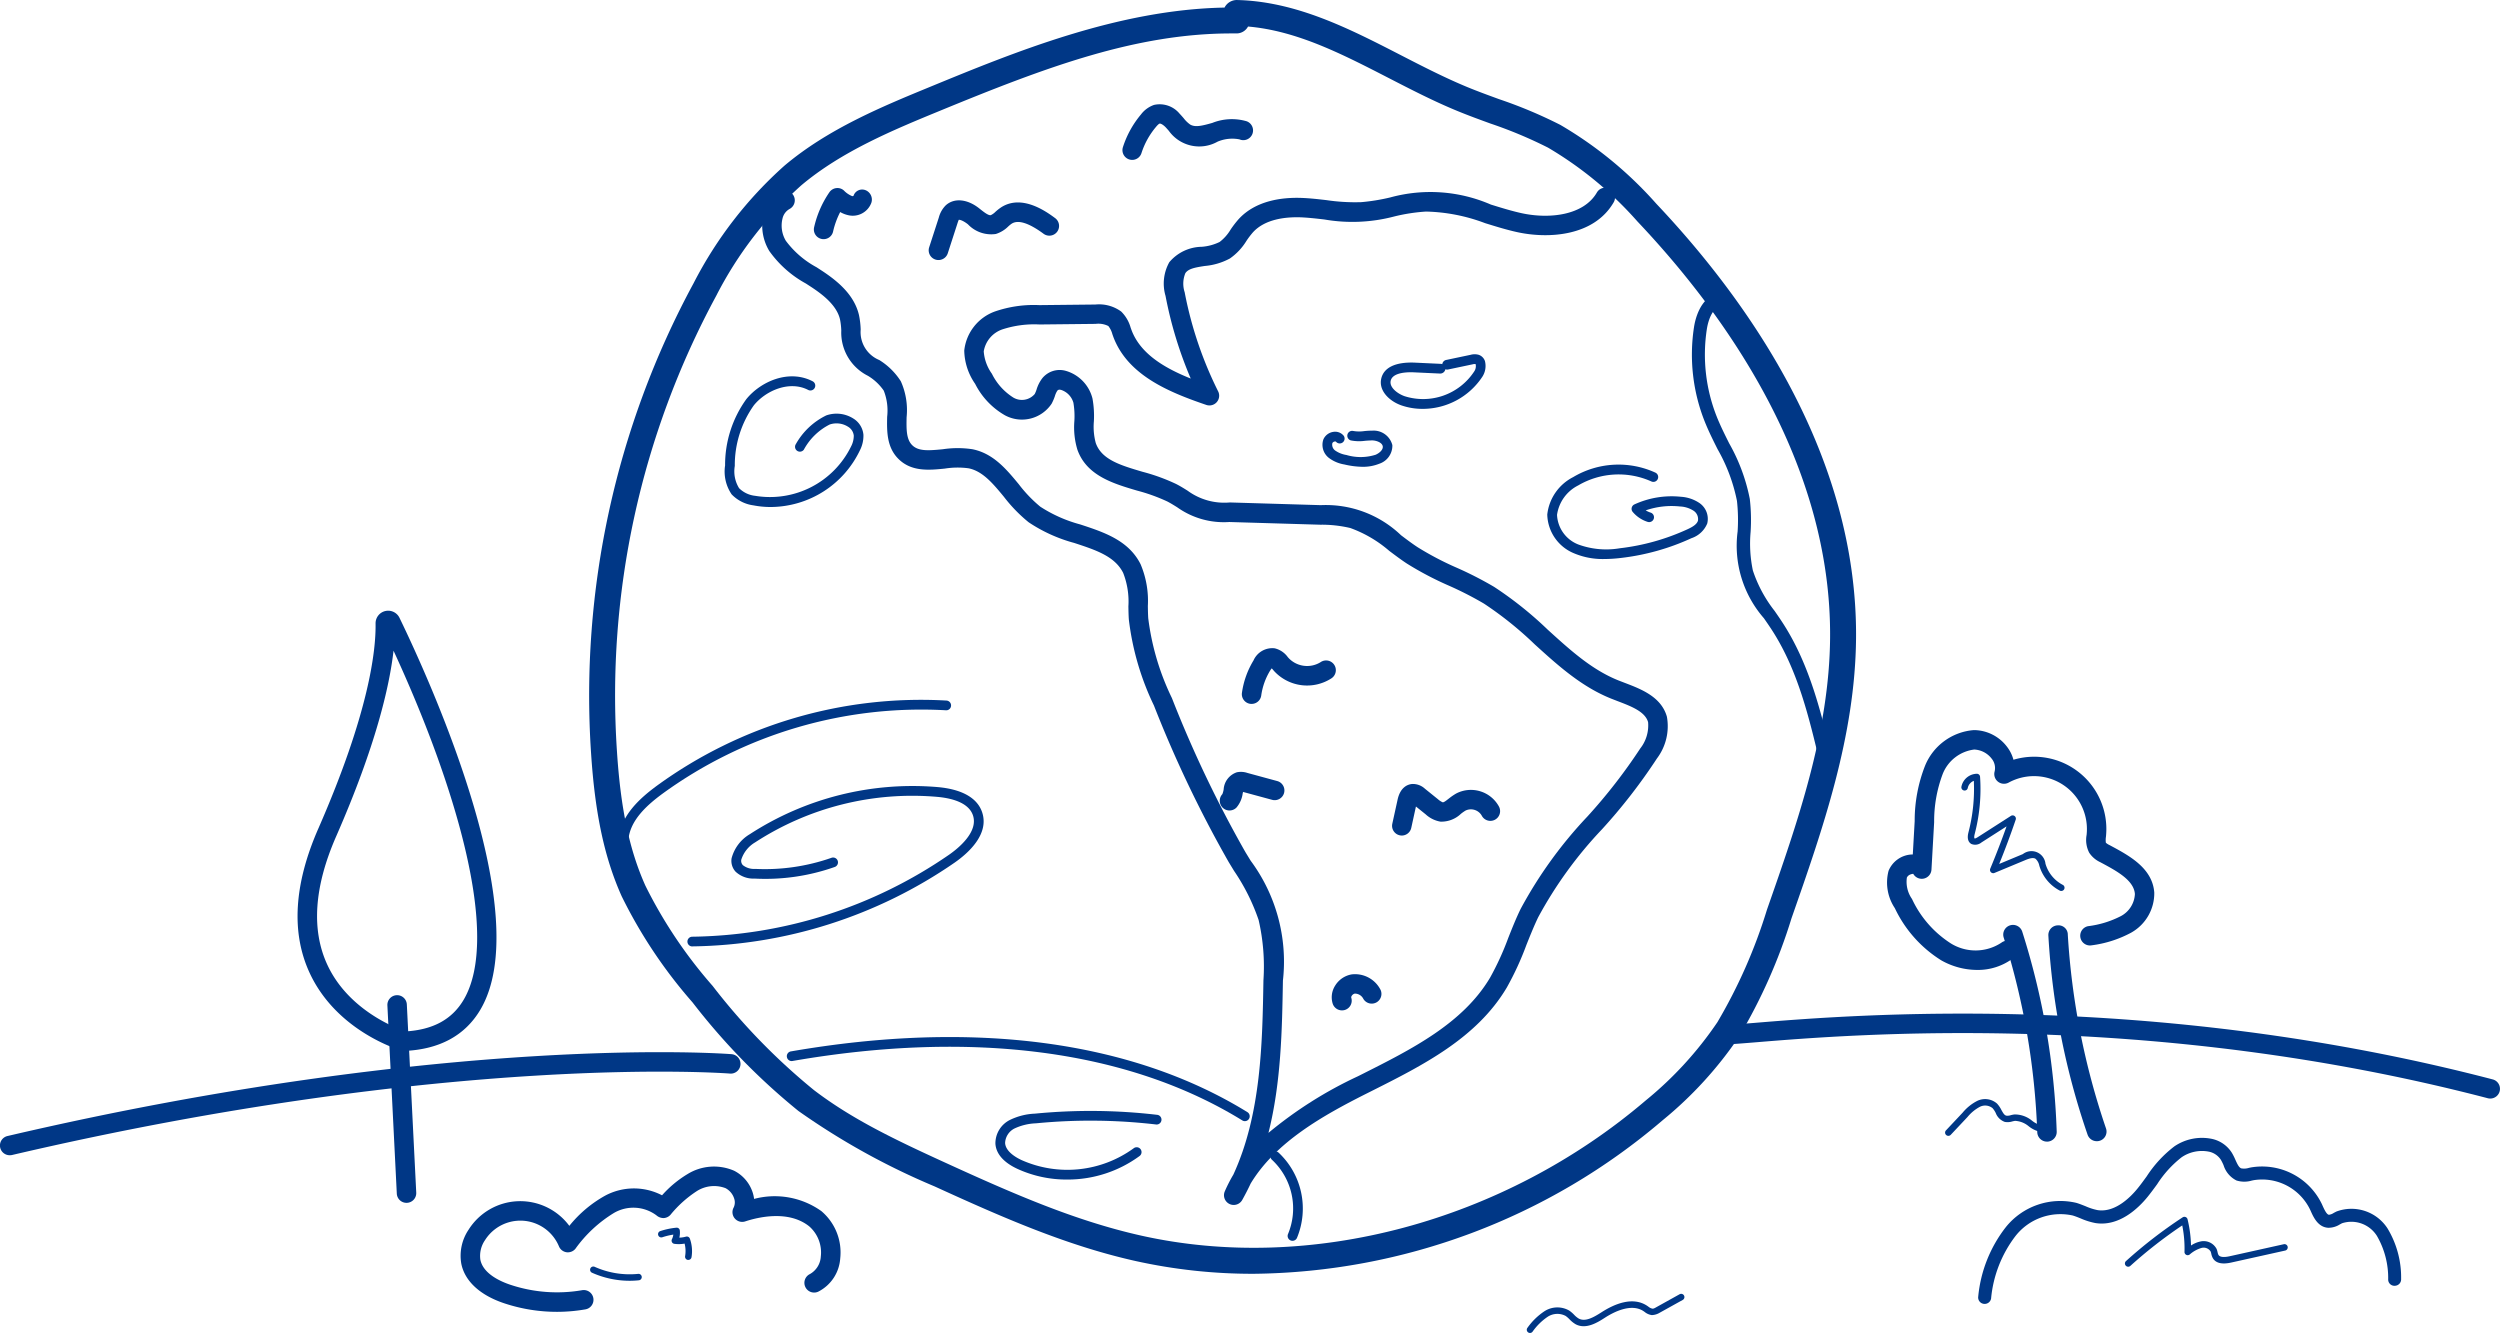 <svg xmlns="http://www.w3.org/2000/svg" width="233.266" height="124.375" viewBox="0 0 233.266 124.375"><defs><style>.a{fill:#003786;}</style></defs><g transform="translate(-903.249 -555.481)"><path class="a" d="M904.156,646.193a.908.908,0,0,1-.206-1.793c41.339-9.652,67.3-7.662,67.559-7.636a.908.908,0,0,1-.149,1.81c-.254-.022-25.965-1.984-67,7.6A.888.888,0,0,1,904.156,646.193Z" transform="translate(0 17.079)"/><path class="a" d="M1107.819,641.53a.883.883,0,0,1-.23-.029c-31.562-8.243-59.2-5.966-68.287-5.221-2.673.219-3.131.247-3.49.127a.908.908,0,0,1,.491-1.746c.3.012,1.54-.082,2.85-.19,9.159-.754,37.031-3.046,68.895,5.273a.908.908,0,0,1-.229,1.786Z" transform="translate(27.788 16.453)"/><path class="a" d="M936.139,643.627a.88.88,0,0,1-.251-.035c-.245-.069-6.017-1.784-8.553-7.191-1.764-3.761-1.5-8.306.78-13.509,4.749-10.839,5.388-16.645,5.347-19.141a1.175,1.175,0,0,1,2.235-.531c3.085,6.368,12.742,27.827,7.531,36.578-1.422,2.391-3.794,3.679-7.048,3.828Zm-1-37.347c-.382,3.345-1.657,8.894-5.359,17.34-2.058,4.7-2.329,8.731-.806,11.994,1.979,4.236,6.452,5.911,7.287,6.192,2.556-.153,4.327-1.114,5.41-2.936C945.217,632.907,940.8,618.536,935.137,606.28Z" transform="translate(4.83 9.913)"/><path class="a" d="M934.891,651.56a.906.906,0,0,1-.906-.862l-.878-17.56a.908.908,0,0,1,1.814-.091l.878,17.56a.908.908,0,0,1-.862.952Z" transform="translate(6.288 16.154)"/><path class="a" d="M947.751,658.949a15.605,15.605,0,0,1-4.916-.793c-2.27-.754-3.7-2.073-4.022-3.712a4.353,4.353,0,0,1,.683-3.159,5.7,5.7,0,0,1,9.4-.359,11.4,11.4,0,0,1,3.362-2.829,5.693,5.693,0,0,1,5.289-.022,10.186,10.186,0,0,1,2.384-1.983,4.706,4.706,0,0,1,4.341-.309,3.479,3.479,0,0,1,1.735,2.042,3.188,3.188,0,0,1,.129.588,7.5,7.5,0,0,1,6.275,1.136,5.052,5.052,0,0,1,1.76,4.433,3.758,3.758,0,0,1-2.033,3.076.907.907,0,1,1-.8-1.631,2,2,0,0,0,1.023-1.643,3.238,3.238,0,0,0-1.085-2.815c-1.949-1.552-4.818-.836-5.962-.46a.907.907,0,0,1-1.082-1.3,1.1,1.1,0,0,0,.041-.841,1.659,1.659,0,0,0-.806-.961,3,3,0,0,0-2.653.263,10.68,10.68,0,0,0-2.485,2.23.918.918,0,0,1-.643.3,1,1,0,0,1-.66-.253,3.6,3.6,0,0,0-3.951-.234,12.3,12.3,0,0,0-3.615,3.355.919.919,0,0,1-.833.32.909.909,0,0,1-.7-.55,3.9,3.9,0,0,0-6.894-.585,2.591,2.591,0,0,0-.438,1.834c.259,1.309,1.875,2.029,2.815,2.341a13.778,13.778,0,0,0,6.647.507.908.908,0,1,1,.305,1.789A15.583,15.583,0,0,1,947.751,658.949Z" transform="translate(7.475 18.935)"/><path class="a" d="M1061.728,646.99a.909.909,0,0,1-.908-.889,68.418,68.418,0,0,0-3.125-18.132.908.908,0,0,1,1.719-.587,68.98,68.98,0,0,1,3.221,18.68.908.908,0,0,1-.887.929Z" transform="translate(32.518 15.013)"/><path class="a" d="M1065.641,646.942a.908.908,0,0,1-.855-.6,68.97,68.97,0,0,1-3.662-18.6.9.9,0,0,1,.873-.939.866.866,0,0,1,.941.873,68.583,68.583,0,0,0,3.558,18.054.9.9,0,0,1-.855,1.213Z" transform="translate(33.25 15.02)"/><path class="a" d="M1057.093,634.13a6.838,6.838,0,0,1-3.345-.9,11.568,11.568,0,0,1-4.324-4.865,4.3,4.3,0,0,1-.585-3.482,2.46,2.46,0,0,1,2.085-1.521c.059,0,.117-.007.176-.007h0l.176-3.117a14.041,14.041,0,0,1,.964-5.151,5.361,5.361,0,0,1,4.554-3.335h.058a3.906,3.906,0,0,1,3.031,1.545,3.457,3.457,0,0,1,.609,1.222,6.74,6.74,0,0,1,8.643,7.046l-.013.146a1.877,1.877,0,0,0-.007.55,1.34,1.34,0,0,0,.339.219l.108.058c1.742.935,3.91,2.1,4.07,4.381a4.214,4.214,0,0,1-2.162,3.736,10.626,10.626,0,0,1-3.673,1.177.908.908,0,0,1-.332-1.786,9.088,9.088,0,0,0,3.058-.942,2.463,2.463,0,0,0,1.3-2.057c-.09-1.284-1.7-2.148-3.117-2.909l-.108-.058a2.49,2.49,0,0,1-1.036-.885,2.583,2.583,0,0,1-.245-1.657l.012-.131a4.938,4.938,0,0,0-7.283-4.758.908.908,0,0,1-1.307-1.05,1.383,1.383,0,0,0-.294-1.2,2.167,2.167,0,0,0-1.616-.833,3.646,3.646,0,0,0-2.937,2.277,12.5,12.5,0,0,0-.8,4.5l-.25,4.431a.909.909,0,0,1-1.7.389.894.894,0,0,0-.277.065.581.581,0,0,0-.317.283,2.793,2.793,0,0,0,.479,2,9.866,9.866,0,0,0,3.615,4.139,4.374,4.374,0,0,0,4.726-.063.908.908,0,0,1,1.125,1.425A5.447,5.447,0,0,1,1057.093,634.13Z" transform="translate(30.625 11.852)"/><path class="a" d="M1056.322,658.675a.747.747,0,0,1-.09-.006.6.6,0,0,1-.511-.688,12.447,12.447,0,0,1,2.558-6.447,6.512,6.512,0,0,1,6.6-2.286c.288.087.571.2.853.312a5.371,5.371,0,0,0,1.116.362c1.695.269,3.172-1.32,3.736-2.014.3-.366.574-.748.855-1.133a11.123,11.123,0,0,1,2.583-2.8,4.577,4.577,0,0,1,3.431-.712,2.916,2.916,0,0,1,1.942,1.327,5.473,5.473,0,0,1,.319.637c.2.441.333.714.545.8a1.5,1.5,0,0,0,.738-.051l.176-.035a6.187,6.187,0,0,1,6.618,3.435c.193.437.43.97.658.982a1.057,1.057,0,0,0,.455-.18l.234-.121a4.007,4.007,0,0,1,4.772,1.574,8.854,8.854,0,0,1,1.269,4.72.6.6,0,0,1-.575.632.583.583,0,0,1-.633-.575,7.822,7.822,0,0,0-1.053-4.083,2.819,2.819,0,0,0-3.255-1.175l-.189.1a2.011,2.011,0,0,1-1.094.322c-.965-.057-1.383-.994-1.657-1.614a4.969,4.969,0,0,0-5.317-2.824l-.158.033a2.453,2.453,0,0,1-1.426-.006,2.381,2.381,0,0,1-1.211-1.43,4.83,4.83,0,0,0-.249-.5,1.752,1.752,0,0,0-1.162-.77,3.364,3.364,0,0,0-2.493.525,10.079,10.079,0,0,0-2.289,2.517c-.292.4-.584.8-.895,1.184-.867,1.067-2.656,2.792-4.865,2.445a6.436,6.436,0,0,1-1.377-.432c-.247-.1-.494-.2-.748-.276a5.327,5.327,0,0,0-5.33,1.909,11.3,11.3,0,0,0-2.282,5.838A.606.606,0,0,1,1056.322,658.675Z" transform="translate(32.11 18.469)"/><path class="a" d="M1021.231,658.854a.3.3,0,0,1-.237-.493,6.014,6.014,0,0,1,1.58-1.536,2.219,2.219,0,0,1,2.317-.057,3.037,3.037,0,0,1,.447.385,2.069,2.069,0,0,0,.431.355c.609.333,1.391-.111,2.139-.593,1.184-.761,2.873-1.482,4.219-.615l.138.095a.859.859,0,0,0,.373.188c.117.022.271-.077.4-.15l2.145-1.193a.3.3,0,0,1,.293.53l-2.144,1.191a1.55,1.55,0,0,1-.735.226,1.34,1.34,0,0,1-.681-.3l-.121-.084c-1.131-.725-2.718.073-3.563.615-.666.431-1.78,1.149-2.758.617a2.63,2.63,0,0,1-.564-.455,2.511,2.511,0,0,0-.358-.314,1.646,1.646,0,0,0-1.677.076,5.467,5.467,0,0,0-1.412,1.392A.3.3,0,0,1,1021.231,658.854Z" transform="translate(24.784 21.002)"/><path class="a" d="M1053.469,643.621a.3.3,0,0,1-.207-.081.3.3,0,0,1-.015-.429l1.556-1.656a4.323,4.323,0,0,1,1.353-1.091,1.68,1.68,0,0,1,1.859.251,2.541,2.541,0,0,1,.4.586c.166.3.28.493.461.536a.923.923,0,0,0,.417-.045,2.547,2.547,0,0,1,.339-.067,2.513,2.513,0,0,1,1.643.581,2.344,2.344,0,0,0,1.174.5h.05a.3.3,0,0,1,.012.605,2.66,2.66,0,0,1-1.564-.6,2.14,2.14,0,0,0-1.248-.489,2.17,2.17,0,0,0-.261.053,1.472,1.472,0,0,1-.7.046,1.41,1.41,0,0,1-.849-.833,1.956,1.956,0,0,0-.3-.454,1.092,1.092,0,0,0-1.181-.121,3.865,3.865,0,0,0-1.155.952l-1.557,1.656A.3.3,0,0,1,1053.469,643.621Z" transform="translate(31.574 17.842)"/><path class="a" d="M952.428,654.427a8.639,8.639,0,0,1-3.519-.751.3.3,0,1,1,.246-.553,7.965,7.965,0,0,0,4.064.659.3.3,0,1,1,.059.6A8.323,8.323,0,0,1,952.428,654.427Z" transform="translate(9.579 20.559)"/><path class="a" d="M956.792,653.111a.245.245,0,0,1-.051,0,.3.3,0,0,1-.248-.349,2.815,2.815,0,0,0-.048-1.172,3.026,3.026,0,0,1-.952.022.3.3,0,0,1-.229-.435,1.336,1.336,0,0,0,.128-.426,6.161,6.161,0,0,0-1.025.247.3.3,0,0,1-.193-.575,6.862,6.862,0,0,1,1.494-.316.29.29,0,0,1,.331.27,1.936,1.936,0,0,1-.045.656,2.365,2.365,0,0,0,.613-.092.3.3,0,0,1,.369.188,3.426,3.426,0,0,1,.154,1.735A.3.3,0,0,1,956.792,653.111Z" transform="translate(10.682 19.927)"/><path class="a" d="M1067.328,653.922a.3.3,0,0,1-.224-.1.3.3,0,0,1,.021-.427,43.266,43.266,0,0,1,5.284-4.079.3.3,0,0,1,.277-.029.3.3,0,0,1,.183.209,11.546,11.546,0,0,1,.323,2.448,2.5,2.5,0,0,1,.86-.372,1.359,1.359,0,0,1,1.531.7,1.9,1.9,0,0,1,.088.3.912.912,0,0,0,.076.237c.15.27.653.223,1.049.136l5.052-1.122a.3.3,0,0,1,.131.591l-5.051,1.122c-.866.19-1.442.047-1.707-.427a1.405,1.405,0,0,1-.139-.4,1.261,1.261,0,0,0-.057-.2.765.765,0,0,0-.855-.339,2.891,2.891,0,0,0-1.1.611.3.3,0,0,1-.487-.249,10.86,10.86,0,0,0-.209-2.464,42.632,42.632,0,0,0-4.844,3.779A.3.3,0,0,1,1067.328,653.922Z" transform="translate(34.493 19.752)"/><path class="a" d="M1005.992,664.862a.892.892,0,0,1-.4-.094.907.907,0,0,1-.433-1.172,13.646,13.646,0,0,1,.8-1.565c2.594-5.635,2.707-12.248,2.807-18.137a19.27,19.27,0,0,0-.45-5.62,19.077,19.077,0,0,0-2.289-4.579l-.5-.822a112,112,0,0,1-6.977-14.61,25.326,25.326,0,0,1-2.344-8.034c-.027-.4-.033-.809-.041-1.217a7.326,7.326,0,0,0-.485-3.121c-.778-1.556-2.536-2.132-4.571-2.8a14.322,14.322,0,0,1-4.254-1.931,14.1,14.1,0,0,1-2.309-2.38c-1.015-1.228-1.973-2.386-3.294-2.653a7.625,7.625,0,0,0-2.214.027c-1.461.149-3.122.312-4.342-.916-1.094-1.1-1.066-2.593-1.04-3.909a5.088,5.088,0,0,0-.317-2.449,4.8,4.8,0,0,0-1.474-1.381,4.509,4.509,0,0,1-2.489-4.217,6.483,6.483,0,0,0-.116-1.037c-.3-1.315-1.586-2.307-2.674-3.026l-.506-.329a10.17,10.17,0,0,1-3.424-3.043,4.6,4.6,0,0,1-.516-3.506,3.18,3.18,0,0,1,1.568-2.02.908.908,0,1,1,.844,1.608,1.356,1.356,0,0,0-.66.895,2.76,2.76,0,0,0,.311,2.075,8.71,8.71,0,0,0,2.863,2.468l.519.338c1.372.906,3,2.195,3.445,4.137a8.046,8.046,0,0,1,.157,1.334,2.816,2.816,0,0,0,1.736,2.85,6.314,6.314,0,0,1,2.01,1.984,6.563,6.563,0,0,1,.538,3.357c-.021,1.093-.039,2.037.514,2.594.57.574,1.469.529,2.872.387a9.3,9.3,0,0,1,2.755,0c1.952.393,3.163,1.859,4.334,3.276a12.5,12.5,0,0,0,2,2.086,12.994,12.994,0,0,0,3.729,1.656c2.218.729,4.511,1.482,5.629,3.714a8.765,8.765,0,0,1,.677,3.9c.007.381.012.76.036,1.134a23.689,23.689,0,0,0,2.207,7.448,110.662,110.662,0,0,0,6.858,14.375l.494.809a15.808,15.808,0,0,1,3.008,11.18c-.079,4.543-.162,9.5-1.35,14.21a38.34,38.34,0,0,1,8.337-5.276l.381-.191c4.63-2.329,9.42-4.736,11.957-9.009a26.213,26.213,0,0,0,1.7-3.713c.354-.891.72-1.814,1.151-2.7a40.374,40.374,0,0,1,6.218-8.612,50.728,50.728,0,0,0,4.948-6.367,3.477,3.477,0,0,0,.731-2.452c-.271-.984-1.573-1.479-2.83-1.959l-.605-.235c-2.792-1.115-5.008-3.128-7.152-5.075a33.141,33.141,0,0,0-4.736-3.8,32.11,32.11,0,0,0-3.286-1.679,30.033,30.033,0,0,1-3.9-2.053c-.561-.369-1.1-.777-1.643-1.184a11.555,11.555,0,0,0-3.638-2.133,11.684,11.684,0,0,0-2.81-.307l-8.479-.252a7.482,7.482,0,0,1-4.856-1.372c-.305-.19-.611-.381-.93-.546a16.731,16.731,0,0,0-2.821-1.014c-2.208-.652-4.709-1.391-5.566-3.822a7.212,7.212,0,0,1-.281-2.66,7.531,7.531,0,0,0-.089-1.713,1.763,1.763,0,0,0-1.15-1.2c-.24-.058-.309.025-.354.081a1.9,1.9,0,0,0-.224.5,4.874,4.874,0,0,1-.3.7,3.329,3.329,0,0,1-4.358,1.09,7.027,7.027,0,0,1-2.782-2.935,5.61,5.61,0,0,1-1.017-3.105,4.363,4.363,0,0,1,2.866-3.65,11.106,11.106,0,0,1,4.144-.591l5.229-.056a3.5,3.5,0,0,1,2.405.655,3.4,3.4,0,0,1,.883,1.508l.089.245c.844,2.215,3.1,3.531,5.517,4.5a37.447,37.447,0,0,1-2.351-7.708,4.081,4.081,0,0,1,.35-3.146,4.031,4.031,0,0,1,3.034-1.441,4.579,4.579,0,0,0,1.662-.45,4.045,4.045,0,0,0,1.018-1.146,9.381,9.381,0,0,1,.746-.973c1.612-1.771,4.111-2.059,5.907-1.99.783.03,1.559.12,2.309.207a18.139,18.139,0,0,0,3.232.188,18.59,18.59,0,0,0,2.719-.444,14.167,14.167,0,0,1,9.379.669c.927.287,1.886.585,2.822.793,2.616.583,5.817.22,7.057-1.9a.908.908,0,1,1,1.568.915c-1.817,3.11-5.994,3.426-9.019,2.758-1.01-.224-2-.533-2.966-.832a16.573,16.573,0,0,0-5.517-1.082,16.857,16.857,0,0,0-2.944.454,15.308,15.308,0,0,1-6.539.285c-.75-.087-1.458-.168-2.171-.2-1.412-.051-3.351.145-4.494,1.4a7.865,7.865,0,0,0-.6.789,5.494,5.494,0,0,1-1.546,1.649,6.033,6.033,0,0,1-2.349.7c-.938.144-1.527.259-1.809.671a2.565,2.565,0,0,0-.065,1.78,35.6,35.6,0,0,0,3.124,9.249.908.908,0,0,1-1.105,1.265c-3.48-1.188-7.307-2.754-8.665-6.322l-.1-.28a2.038,2.038,0,0,0-.376-.76,2.068,2.068,0,0,0-1.185-.2l-5.226.056a9.567,9.567,0,0,0-3.473.456,2.62,2.62,0,0,0-1.742,2.054,4.09,4.09,0,0,0,.762,2.088,5.5,5.5,0,0,0,2.022,2.235,1.573,1.573,0,0,0,1.973-.344,2.662,2.662,0,0,0,.174-.425,3.307,3.307,0,0,1,.531-1.045,2.086,2.086,0,0,1,2.184-.695,3.592,3.592,0,0,1,2.5,2.583,9.053,9.053,0,0,1,.13,2.137,5.8,5.8,0,0,0,.177,2.017c.548,1.556,2.318,2.08,4.369,2.685a17.959,17.959,0,0,1,3.135,1.14c.363.187.713.4,1.061.62a5.787,5.787,0,0,0,3.95,1.1l8.479.252a10.135,10.135,0,0,1,7.488,2.806c.51.385,1.018.77,1.546,1.116a28.174,28.174,0,0,0,3.671,1.925,33.611,33.611,0,0,1,3.468,1.777,34.341,34.341,0,0,1,5.009,4c2.117,1.924,4.117,3.74,6.605,4.735l.579.223c1.521.581,3.415,1.3,3.933,3.169a5,5,0,0,1-.936,3.89,52.01,52.01,0,0,1-5.12,6.6,38.469,38.469,0,0,0-5.957,8.213c-.4.833-.755,1.723-1.1,2.585a27.678,27.678,0,0,1-1.828,3.97c-2.808,4.73-7.838,7.259-12.7,9.7l-.381.191c-4.052,2.04-8.483,4.519-10.82,8.4q-.358.766-.775,1.513A.909.909,0,0,1,1005.992,664.862Z" transform="translate(12.37 3.049)"/><path class="a" d="M1046.165,622.318a.6.6,0,0,1-.588-.465c-1-4.208-2.043-8.56-4.4-12.244-.259-.406-.534-.8-.81-1.2a10.283,10.283,0,0,1-2.451-8.093,16.225,16.225,0,0,0-.062-2.858,16.04,16.04,0,0,0-1.808-4.819c-.414-.828-.841-1.683-1.191-2.56a16.9,16.9,0,0,1-1.009-8.825c.229-1.487,1.019-3.108,2.551-3.192a.574.574,0,0,1,.638.569.6.6,0,0,1-.57.639c-.811.046-1.272,1.2-1.421,2.169a15.7,15.7,0,0,0,.936,8.191c.332.832.748,1.662,1.15,2.467a17.2,17.2,0,0,1,1.924,5.191,17.484,17.484,0,0,1,.074,3.074,12.234,12.234,0,0,0,.21,3.591,12.4,12.4,0,0,0,2.025,3.77c.284.409.568.82.834,1.237,2.466,3.857,3.529,8.308,4.556,12.616a.6.6,0,0,1-.448.729A.563.563,0,0,1,1046.165,622.318Z" transform="translate(27.464 4.755)"/><path class="a" d="M951.386,622.9h-.037a.458.458,0,0,1-.415-.492c.188-2.224,2.011-3.83,3.577-4.982a41.881,41.881,0,0,1,27.009-7.937.454.454,0,0,1,.425.481.444.444,0,0,1-.482.425,41.073,41.073,0,0,0-26.414,7.764c-1.412,1.037-3.054,2.466-3.209,4.325A.455.455,0,0,1,951.386,622.9Z" transform="translate(10.043 11.359)"/><path class="a" d="M956.685,631.031a.454.454,0,0,1,0-.908,43.176,43.176,0,0,0,23.963-7.651c.846-.59,2.759-2.128,2.221-3.686-.419-1.212-2.057-1.6-3.356-1.714a26.891,26.891,0,0,0-16.968,4.252,2.885,2.885,0,0,0-1.289,1.616.591.591,0,0,0,.15.508,1.689,1.689,0,0,0,1.146.348,18.812,18.812,0,0,0,7.105-1.029.454.454,0,1,1,.3.856A19.387,19.387,0,0,1,962.5,624.7a2.43,2.43,0,0,1-1.78-.651,1.5,1.5,0,0,1-.369-1.232,3.693,3.693,0,0,1,1.694-2.255,27.875,27.875,0,0,1,17.54-4.4c2.249.2,3.678,1,4.137,2.324.713,2.065-1.3,3.849-2.562,4.727a44.1,44.1,0,0,1-24.471,7.813Z" transform="translate(11.158 12.759)"/><path class="a" d="M963.4,596.68a8.355,8.355,0,0,1-1.624-.155,3.44,3.44,0,0,1-2.026-1.025,3.783,3.783,0,0,1-.611-2.7,10.488,10.488,0,0,1,1.98-6.183c1.352-1.663,3.979-2.812,6.189-1.667a.454.454,0,0,1-.419.806c-1.717-.89-3.922.03-5.065,1.433a9.645,9.645,0,0,0-1.78,5.662,2.976,2.976,0,0,0,.4,2.071,2.493,2.493,0,0,0,1.5.714,8.42,8.42,0,0,0,8.946-4.6,2.173,2.173,0,0,0,.256-1.019,1.1,1.1,0,0,0-.548-.835,2,2,0,0,0-1.7-.2,5.627,5.627,0,0,0-2.409,2.344.454.454,0,0,1-.747-.516,6.526,6.526,0,0,1,2.844-2.68,2.922,2.922,0,0,1,2.5.284,1.988,1.988,0,0,1,.961,1.529,3,3,0,0,1-.337,1.465A9.277,9.277,0,0,1,963.4,596.68Z" transform="translate(11.766 6.108)"/><path class="a" d="M1027.813,600.1a6.88,6.88,0,0,1-2.774-.518,4.014,4.014,0,0,1-2.536-3.635,4.472,4.472,0,0,1,2.41-3.487,8.265,8.265,0,0,1,7.679-.421.453.453,0,0,1,.219.6.447.447,0,0,1-.6.22,7.456,7.456,0,0,0-6.824.374,3.647,3.647,0,0,0-1.973,2.746,3.114,3.114,0,0,0,1.994,2.767,7.57,7.57,0,0,0,3.865.349,20.845,20.845,0,0,0,6.311-1.771c.425-.195.872-.442.979-.8a.931.931,0,0,0-.393-.919,2.514,2.514,0,0,0-1.287-.409,7.382,7.382,0,0,0-3.194.364,2.1,2.1,0,0,0,.456.208.454.454,0,0,1-.275.866,3.014,3.014,0,0,1-1.389-.923.448.448,0,0,1-.1-.392.454.454,0,0,1,.253-.315,8.327,8.327,0,0,1,4.341-.713,3.473,3.473,0,0,1,1.737.591,1.794,1.794,0,0,1,.718,1.9,2.409,2.409,0,0,1-1.47,1.372,21.682,21.682,0,0,1-6.588,1.846A13.423,13.423,0,0,1,1027.813,600.1Z" transform="translate(25.116 7.542)"/><path class="a" d="M999.873,610.64a1.1,1.1,0,0,1-.126-.007.91.91,0,0,1-.776-1.024,7.938,7.938,0,0,1,1.081-3.025,1.918,1.918,0,0,1,1.966-1.133,2.093,2.093,0,0,1,1.234.826l.09.1a2.382,2.382,0,0,0,2.97.367.907.907,0,1,1,1.026,1.5,4.183,4.183,0,0,1-5.356-.66l-.111-.128c-.034-.041-.076-.091-.117-.134a1.631,1.631,0,0,0-.153.211,6.085,6.085,0,0,0-.829,2.326A.908.908,0,0,1,999.873,610.64Z" transform="translate(20.158 10.52)"/><path class="a" d="M998.169,618.576a.908.908,0,0,1-.666-1.525,2.073,2.073,0,0,0,.121-.438,1.8,1.8,0,0,1,1.229-1.6,1.871,1.871,0,0,1,.976.057l2.793.76a.907.907,0,1,1-.475,1.752l-2.714-.737c-.011.052-.023.1-.033.149a2.567,2.567,0,0,1-.573,1.3A.905.905,0,0,1,998.169,618.576Z" transform="translate(19.8 12.528)"/><path class="a" d="M1011.455,620.718a.9.9,0,0,1-.2-.022.907.907,0,0,1-.693-1.081l.492-2.242c.26-1.188.959-1.429,1.351-1.466a1.657,1.657,0,0,1,1.2.441l1.212.977a1.683,1.683,0,0,0,.441.289c.12.029.395-.207.6-.364a5.474,5.474,0,0,1,.674-.46,2.979,2.979,0,0,1,3.982,1.224.908.908,0,1,1-1.617.826,1.167,1.167,0,0,0-1.489-.459,3.773,3.773,0,0,0-.447.312,2.641,2.641,0,0,1-1.9.728,2.7,2.7,0,0,1-1.386-.682l-.908-.731-.437,2A.908.908,0,0,1,1011.455,620.718Z" transform="translate(22.598 12.725)"/><path class="a" d="M1006.845,633.944a.908.908,0,0,1-.862-.623,2.014,2.014,0,0,1,.223-1.68,2.259,2.259,0,0,1,1.552-1.056,2.67,2.67,0,0,1,2.689,1.443.908.908,0,0,1-1.6.852.882.882,0,0,0-.809-.5.457.457,0,0,0-.282.209.232.232,0,0,0-.045.165.909.909,0,0,1-.579,1.146A.9.9,0,0,1,1006.845,633.944Z" transform="translate(21.617 15.812)"/><path class="a" d="M1006.631,643.258a.444.444,0,0,1-.237-.068c-10.623-6.547-25.136-8.462-41.969-5.547a.447.447,0,0,1-.525-.369.452.452,0,0,1,.369-.524c17.059-2.956,31.789-1,42.6,5.667a.455.455,0,0,1-.237.841Z" transform="translate(12.772 16.834)"/><path class="a" d="M986.652,647.508a11.005,11.005,0,0,1-4.622-.994c-1.284-.593-2-1.407-2.06-2.35a2.443,2.443,0,0,1,1.363-2.223,5.9,5.9,0,0,1,2.333-.584,53.414,53.414,0,0,1,11.427.115.454.454,0,0,1-.107.9,52.541,52.541,0,0,0-11.232-.111,5.164,5.164,0,0,0-1.984.473,1.584,1.584,0,0,0-.895,1.367c.053.788.986,1.334,1.535,1.59a10.516,10.516,0,0,0,10.468-1.107.454.454,0,0,1,.546.726A11.356,11.356,0,0,1,986.652,647.508Z" transform="translate(16.157 18.033)"/><path class="a" d="M1003.223,652.566a.454.454,0,0,1-.416-.636,6.21,6.21,0,0,0-1.483-6.91.455.455,0,1,1,.61-.674,7.147,7.147,0,0,1,1.706,7.949A.456.456,0,0,1,1003.223,652.566Z" transform="translate(20.624 18.691)"/><path class="a" d="M990.669,568.711a.91.91,0,0,1-.866-1.184,9.057,9.057,0,0,1,1.692-3.064,2.587,2.587,0,0,1,1.218-.884,2.409,2.409,0,0,1,2.378.816c.128.133.252.275.374.416a2.827,2.827,0,0,0,.614.6c.464.274,1.09.126,2.064-.151a4.931,4.931,0,0,1,3.2-.156.909.909,0,1,1-.665,1.691,3.511,3.511,0,0,0-2.04.213A3.489,3.489,0,0,1,994.09,566c-.1-.114-.2-.229-.3-.335-.269-.275-.5-.368-.569-.338-.035.011-.131.065-.335.311a7.216,7.216,0,0,0-1.352,2.443A.906.906,0,0,1,990.669,568.711Z" transform="translate(18.22 1.69)"/><path class="a" d="M975.735,576.492a.873.873,0,0,1-.281-.045.906.906,0,0,1-.582-1.144l.9-2.777a2.5,2.5,0,0,1,.653-1.144c.776-.7,1.994-.594,3.105.281.4.317.874.707,1.1.638a1.585,1.585,0,0,0,.424-.307,4.609,4.609,0,0,1,.525-.414c1.964-1.275,4.283.438,5.045,1a.908.908,0,1,1-1.079,1.461c-1.373-1.013-2.375-1.327-2.977-.939a2.682,2.682,0,0,0-.32.259,2.851,2.851,0,0,1-1.157.7,2.986,2.986,0,0,1-2.6-.9c-.449-.355-.774-.445-.861-.418a3.513,3.513,0,0,0-.126.35l-.9,2.779A.908.908,0,0,1,975.735,576.492Z" transform="translate(15.075 3.252)"/><path class="a" d="M966.885,574.745a.883.883,0,0,1-.2-.023.905.905,0,0,1-.686-1.083,9.461,9.461,0,0,1,1.427-3.271.912.912,0,0,1,.637-.387.9.9,0,0,1,.713.22,2.223,2.223,0,0,0,.764.524.2.2,0,0,0,.133-.016.849.849,0,0,1,1.107-.542.945.945,0,0,1,.559,1.189,1.849,1.849,0,0,1-2.212,1.138,2.582,2.582,0,0,1-.694-.28,7.683,7.683,0,0,0-.663,1.822A.908.908,0,0,1,966.885,574.745Z" transform="translate(13.211 3.052)"/><path class="a" d="M1013.567,587.881a6.017,6.017,0,0,1-1.975-.326c-1.139-.4-2.146-1.391-1.873-2.518.248-1.03,1.351-1.534,3.08-1.472l2.472.115a.439.439,0,0,1,.139.03.455.455,0,0,1,.358-.392l2.284-.481a1.4,1.4,0,0,1,.755,0,.93.93,0,0,1,.582.583,1.844,1.844,0,0,1-.249,1.476A6.671,6.671,0,0,1,1013.567,587.881Zm-1.1-3.415c-.662,0-1.706.11-1.869.783-.154.636.662,1.229,1.29,1.448a5.7,5.7,0,0,0,6.482-2.281.88.88,0,0,0,.151-.713.7.7,0,0,0-.283.023l-2.286.481a.475.475,0,0,1-.255-.02.488.488,0,0,1-.472.4l-2.472-.115C1012.675,584.468,1012.577,584.465,1012.47,584.465Z" transform="translate(22.414 5.75)"/><path class="a" d="M1008.926,592.047a7.881,7.881,0,0,1-1.709-.219,3.267,3.267,0,0,1-1.436-.609,1.542,1.542,0,0,1-.516-1.732,1.2,1.2,0,0,1,.927-.7,1.035,1.035,0,0,1,.947.337.453.453,0,1,1-.7.579.135.135,0,0,0-.112-.017.3.3,0,0,0-.225.15.672.672,0,0,0,.258.688,2.508,2.508,0,0,0,1.052.42,4.65,4.65,0,0,0,2.717-.019c.367-.154.717-.471.676-.782-.044-.338-.551-.553-1-.56-.206.007-.427.017-.64.036a4,4,0,0,1-1.338-.034.455.455,0,0,1,.218-.883,3.216,3.216,0,0,0,1.037.012,6.8,6.8,0,0,1,.738-.04,1.8,1.8,0,0,1,1.88,1.35,1.776,1.776,0,0,1-1.226,1.739A4.022,4.022,0,0,1,1008.926,592.047Z" transform="translate(21.465 6.99)"/><path class="a" d="M1063.74,626.054a.29.29,0,0,1-.139-.034,3.853,3.853,0,0,1-1.852-2.149l-.053-.162a1.172,1.172,0,0,0-.359-.659c-.228-.139-.59-.027-.943.121l-2.884,1.2a.3.3,0,0,1-.331-.065.305.305,0,0,1-.065-.332c.542-1.3,1.052-2.621,1.521-3.947l-2.34,1.5a.922.922,0,0,1-.949.139c-.216-.126-.438-.419-.264-1.088a16.048,16.048,0,0,0,.5-4.8.909.909,0,0,0-.563.655.3.3,0,0,1-.35.246.3.3,0,0,1-.246-.35,1.5,1.5,0,0,1,1.441-1.211.3.3,0,0,1,.3.282,16.583,16.583,0,0,1-.5,5.335c-.078.305-.033.4-.017.414s.062.036.317-.127l3.076-1.972a.3.3,0,0,1,.35.016.3.3,0,0,1,.1.335c-.471,1.384-.986,2.77-1.541,4.132l2.208-.92a1.313,1.313,0,0,1,2.111.909l.05.151a3.249,3.249,0,0,0,1.558,1.809.3.3,0,0,1-.139.57Z" transform="translate(31.838 12.56)"/><path class="a" d="M1010.646,674.334a50.406,50.406,0,0,1-11.043-1.2c-6.368-1.431-12.239-3.994-18.706-6.95a66.548,66.548,0,0,1-12.714-7.042,60.841,60.841,0,0,1-9.882-10.133,45.271,45.271,0,0,1-6.607-9.894c-1.61-3.593-2.491-7.707-2.858-13.335a80.857,80.857,0,0,1,9.559-43.863,37.767,37.767,0,0,1,8.473-10.969c4.088-3.453,9.149-5.532,13.613-7.369,7.842-3.225,17.532-7.209,27.458-7.39a1.293,1.293,0,0,1,1.127-.707c5.553.121,10.515,2.672,15.313,5.139,2.04,1.05,4.152,2.134,6.253,3,.972.4,1.96.759,2.948,1.12a42.993,42.993,0,0,1,5.691,2.392,36.606,36.606,0,0,1,8.956,7.356c8.579,9.077,18.778,23.476,18.638,40.53-.075,9.147-3.1,17.79-6.024,26.149a50.488,50.488,0,0,1-4.886,11.026,36.193,36.193,0,0,1-7.128,7.807A59.668,59.668,0,0,1,1010.646,674.334ZM1008.6,558.6c-8.934,0-17.268,3.129-27.2,7.213-4.3,1.768-9.173,3.772-12.97,6.978a35.521,35.521,0,0,0-7.918,10.291,78.386,78.386,0,0,0-9.26,42.536c.346,5.327,1.163,9.184,2.65,12.5a43.264,43.264,0,0,0,6.273,9.352,58.831,58.831,0,0,0,9.473,9.738c3.547,2.7,7.482,4.585,12.255,6.766,6.341,2.9,12.089,5.41,18.228,6.79,15.8,3.548,33.856-1.286,47.122-12.613a33.955,33.955,0,0,0,6.669-7.283,48.629,48.629,0,0,0,4.631-10.508c2.861-8.173,5.818-16.624,5.89-25.368.132-16.25-9.7-30.1-17.976-38.848a34.5,34.5,0,0,0-8.342-6.887,40.771,40.771,0,0,0-5.374-2.249c-1.019-.372-2.039-.743-3.04-1.155-2.2-.9-4.354-2.012-6.44-3.085-4.4-2.265-8.583-4.415-13.138-4.811a1.211,1.211,0,0,1-1.07.643h-.466Z" transform="translate(9.565)"/></g></svg>